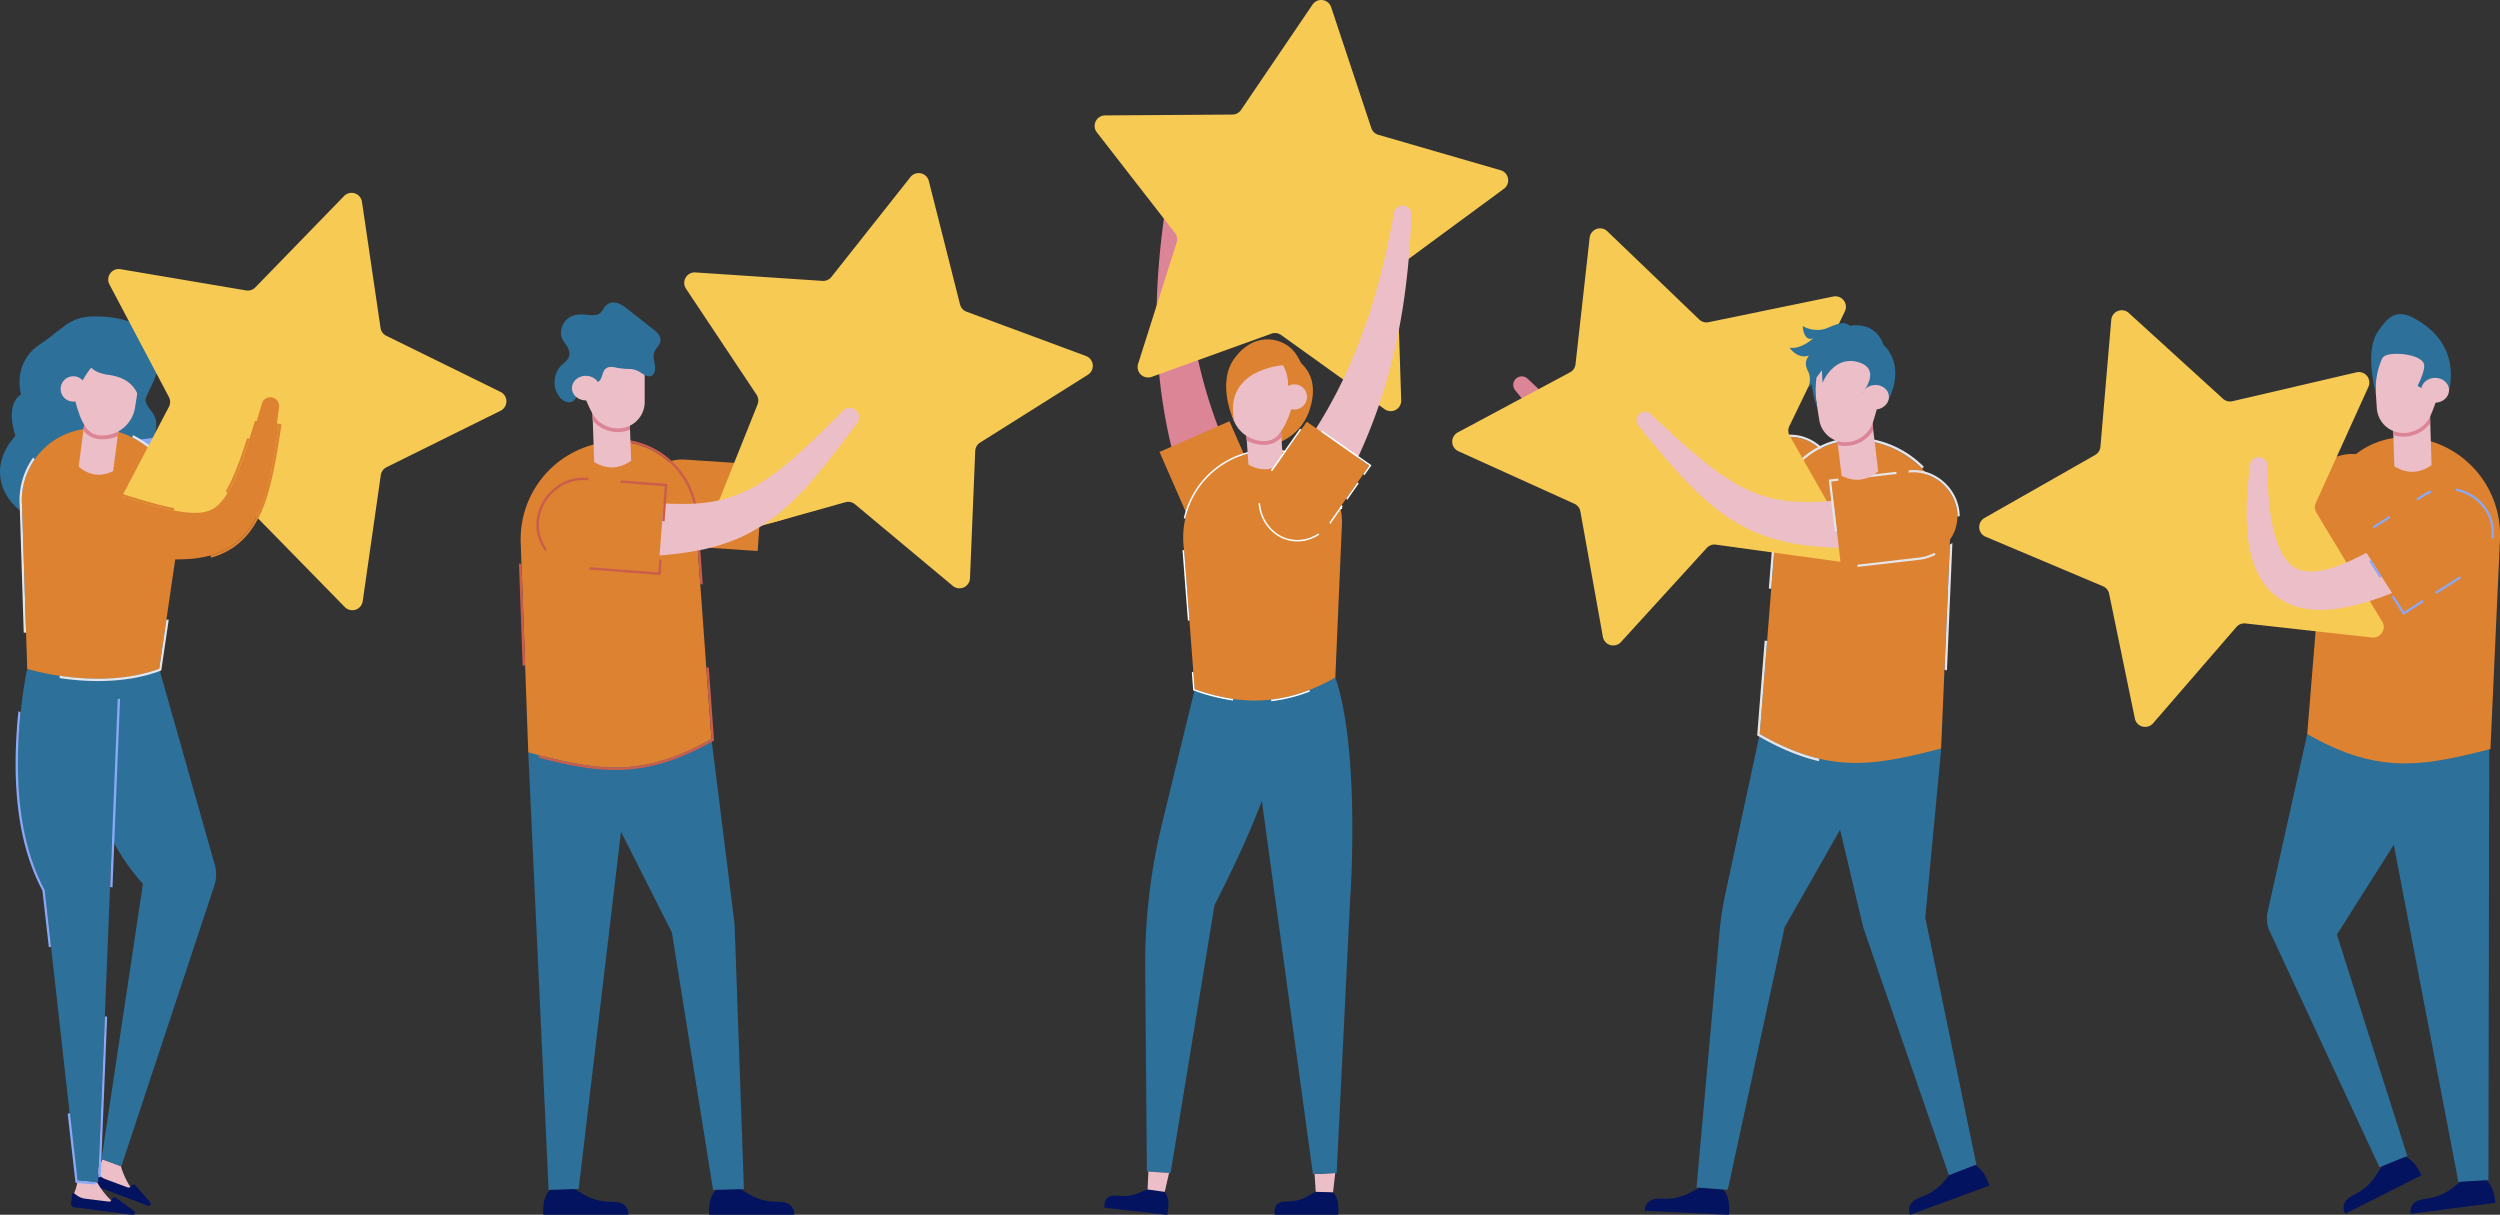 <svg xmlns="http://www.w3.org/2000/svg" viewBox="0 0 1566.02 760.93"><rect x="0" y="0" width="1566.02" height="760.93" fill="#333333" stroke="none"/><defs><style>.cls-1{fill:#031360;}.cls-2{fill:#ecbec7;}.cls-3,.cls-9{fill:#2d709a;}.cls-4{fill:#db8596;}.cls-5{fill:#dd8230;}.cls-6{fill:#f7ca54;}.cls-7{fill:#fff;}.cls-8{fill:#ca5d4b;}.cls-9{opacity:0;}.cls-10{fill:#89a9f8;}.cls-11{fill:#e4e5ea;}</style></defs><g id="Layer_2" data-name="Layer 2"><g id="_лой_1" data-name="‘лой_1"><path class="cls-1" d="M799.55,754.93a6.28,6.28,0,0,1,4-2.13,39.81,39.81,0,0,1,4.63-.27A24.4,24.4,0,0,0,819,749.4a35.32,35.32,0,0,1,5.19-2.83l10.86.28a12.4,12.4,0,0,1,2.91,5.86,22,22,0,0,1,.34,5.95v2.27H798.44v-2.27h0A6.16,6.16,0,0,1,799.55,754.93Z"/><polygon class="cls-2" points="836.41 734.79 835.04 746.85 824.18 746.57 823.45 735.41 836.41 734.79"/><path class="cls-1" d="M693.43,750.61a6.3,6.3,0,0,1,4.21-1.66,37.65,37.65,0,0,1,4.62.25,24.41,24.41,0,0,0,11.1-1.9,38.15,38.15,0,0,1,5.48-2.23l10.76,1.51a12.33,12.33,0,0,1,2.23,6.14,21.69,21.69,0,0,1-.33,6l-.25,2.25-39.6-4.48.25-2.25h0A6.16,6.16,0,0,1,693.43,750.61Z"/><path class="cls-3" d="M846,559.58c2.29-42,1.89-101.6-9.49-135.15-.1-.61-88.11,7.29-88.11,7.3l-20.54,84.49a371.05,371.05,0,0,0-10.5,90.83l1.06,126.79,14.85,1,27.51-167.9C771,547,782,524,790.43,501.65l32,233.81,14.87-.72s8.63-175,8.63-175.16Z"/><polygon class="cls-2" points="732.32 734.74 729.61 746.58 718.84 745.07 719.37 733.9 732.32 734.74"/><path class="cls-4" d="M737,119.89a5.44,5.44,0,0,1,5,5.47,489.86,489.86,0,0,0,1.09,49,366.22,366.22,0,0,0,6.7,47.84,306.94,306.94,0,0,0,13.38,45.59q4.25,11,9.33,21.56c.86,1.75,1.68,3.52,2.59,5.25l2.69,5.18c1.88,3.41,3.73,6.82,5.74,10.14a16.55,16.55,0,0,1,1.39,3.33,15.82,15.82,0,0,1,.68,3.46,19.2,19.2,0,0,1-.8,7,20.56,20.56,0,0,1-9.33,11.68,18.45,18.45,0,0,1-14.91,1.75,17.82,17.82,0,0,1-6.63-3.76,18,18,0,0,1-4.72-6.47c-1.73-4.06-3.29-8.19-4.86-12.3l-2.21-6.21c-.74-2.07-1.39-4.17-2.08-6.25q-4-12.54-7-25.29a334.31,334.31,0,0,1-7.66-51.33,385.79,385.79,0,0,1-.1-51.11A501.27,501.27,0,0,1,731,124.33,5.38,5.38,0,0,1,737,119.89Z"/><path class="cls-5" d="M726.32,283.09l17.53,40c5.3,12.11,18.72,18.34,30.83,13h0c12.11-5.3,18.32-20.13,13-32.24l-17.53-40Z"/><path class="cls-6" d="M942.07,118.25A6.57,6.57,0,0,0,940,106.64l-76.6-22.2A6.57,6.57,0,0,1,859,80.2L833.85,4.51a6.57,6.57,0,0,0-11.68-1.62l-44.79,66a6.58,6.58,0,0,1-5.4,2.88l-79.76.52a6.58,6.58,0,0,0-5.15,10.61l48.93,63a6.57,6.57,0,0,1,1.07,6l-24.15,76a6.58,6.58,0,0,0,8.5,8.18l75-27.07a6.61,6.61,0,0,1,6.07.84l64.83,46.46a6.57,6.57,0,0,0,10.4-5.55l-2.56-79.72a6.58,6.58,0,0,1,2.68-5.51Z"/><path class="cls-5" d="M796.11,282.39h0a54.38,54.38,0,0,0-54.43,61.91l6.67,87.43c36.91,13.38,64.38,6.07,88.11-7.3l4-93A45,45,0,0,0,796.11,282.39Z"/><path class="cls-7" d="M833.08,300.73l-.66.73a44.7,44.7,0,0,1,7.42,17.45l.94-.09A46.13,46.13,0,0,0,833.08,300.73ZM796.29,438.24v1a94.69,94.69,0,0,0,24.23-6.09l-.3-.91A95.88,95.88,0,0,1,796.29,438.24Zm19.06-152.36a46.15,46.15,0,0,0-19.24-4.46h-.58a55.33,55.33,0,0,0-54,43.22l.92.2a54.41,54.41,0,0,1,53.65-42.45,44.76,44.76,0,0,1,19.06,4.44Zm-67.84,134.8-.93.5.86,11.25.58.21a119.79,119.79,0,0,0,24.39,6.18v-1a119.54,119.54,0,0,1-24.06-6.13Zm-6.77-76.07,3.36,44.08h1l-3.36-44.08Z"/><path class="cls-5" d="M804.25,221.67s23,5.35,17.26,30.9c-3.82,17.05-16.18,25.7-34.07,28.62Z"/><path class="cls-2" d="M780.26,264.64,782,291q11.22,6.48,21.71-1.15L802,263.5Z"/><path class="cls-4" d="M780.42,267.66l.43,8.27a23.79,23.79,0,0,0,11.2,2.74l.68,0a14.5,14.5,0,0,0,9.8-4.51l-.4-7.62Z"/><path class="cls-2" d="M769.61,233.75l1.48,19.38.34,4.3a20.66,20.66,0,0,0,20.69,18.9,11.59,11.59,0,0,0,3.23-.48c.41-.12.81-.26,1.21-.42l.25-.11a11.24,11.24,0,0,0,4-2.95,34.81,34.81,0,0,0,5.37-9.06,60.74,60.74,0,0,0,3.06-8.25,26.59,26.59,0,0,0,.91-10.21l-1.46-17-33.12-2.5Z"/><path class="cls-5" d="M803.71,228.78s-37.89,2.36-30.43,35.62c0,0-11.92-24.1.22-40.24,13.36-17.78,31.19-11.94,37.53-3.45s11.08,22.59-6.57,32.67C804.46,253.38,810.4,240.77,803.71,228.78Z"/><circle class="cls-2" cx="810.82" cy="248.67" r="7.91" transform="translate(-31.33 348.92) rotate(-23.84)"/><path class="cls-2" d="M879.19,128.82a5.42,5.42,0,0,0-6,4.37c-2.86,16.18-6.37,32.18-10.77,47.81a366.2,366.2,0,0,1-16,45.57,307.85,307.85,0,0,1-22.14,42q-6.33,9.94-13.41,19.29c-1.19,1.54-2.34,3.11-3.57,4.62l-3.67,4.55c-2.52,3-5,5.95-7.63,8.81a16.42,16.42,0,0,0-2,3,15.35,15.35,0,0,0-1.34,3.25,19,19,0,0,0-.61,7.06,20.53,20.53,0,0,0,6.83,13.3,18.46,18.46,0,0,0,14.27,4.66,17.72,17.72,0,0,0,7.25-2.37,19.78,19.78,0,0,0,3.2-2.33,18.63,18.63,0,0,0,2.7-3.08c2.5-3.63,4.84-7.37,7.2-11.09l3.4-5.66c1.13-1.88,2.18-3.81,3.27-5.71q6.44-11.49,11.88-23.41a334.67,334.67,0,0,0,17.66-48.79,388.15,388.15,0,0,0,10.21-50.09,502.39,502.39,0,0,0,4.25-50.27A5.39,5.39,0,0,0,879.19,128.82Z"/><path class="cls-5" d="M857.76,291.66l-25.1,35.77c-7.6,10.82-22,14.27-32.81,6.68h0c-10.82-7.6-14-23.36-6.38-34.18l25.1-35.77Z"/><path class="cls-7" d="M826.27,335l-.36-.91c-7.77,5.22-17.92,5.75-26.06.05a25.34,25.34,0,0,1-10.49-18.93l-1-.05a26.51,26.51,0,0,0,.42,3.28,26.18,26.18,0,0,0,10.49,16.48,23.41,23.41,0,0,0,7.19,3.42A24.2,24.2,0,0,0,826.27,335Zm14.82-17.89-.73-.63-7.54,10.75.37,1.14.26-.36Zm10-14.24-.69-.7-7.07,10.07.57.88Zm8-11.42-30.91-21.69-.49.84,30.06,21.09L854,297l.7.7Zm-62.31,3.79L815.22,269l-.85-.48-18.27,26Z"/><path class="cls-1" d="M444.23,760.93h53.36a8.23,8.23,0,0,0-1.5-5,8.47,8.47,0,0,0-5.35-2.85,51.16,51.16,0,0,0-6.19-.36,32.74,32.74,0,0,1-14.48-4.19c-2.31-1.29-4.46-2.89-6.95-3.79l-14.55.38a16.55,16.55,0,0,0-3.88,7.84A29.15,29.15,0,0,0,444.23,760.93Z"/><path class="cls-1" d="M340.33,760.93h53.36a8.23,8.23,0,0,0-1.5-5,8.47,8.47,0,0,0-5.35-2.85,51.2,51.2,0,0,0-6.2-.36,32.74,32.74,0,0,1-14.47-4.19c-2.31-1.29-4.47-2.89-7-3.79l-14.54.38a16.55,16.55,0,0,0-3.88,7.84A28.76,28.76,0,0,0,340.33,760.93Z"/><path class="cls-3" d="M466,744.86l-5.79-164.44s-.2-2.95-.28-3.39L445.67,462.9c-1-14.32-114.77,8.39-114.77,8.39l12.75,274.05,18.82-.6L389,521l31.88,63.12,25.8,161.26Z"/><path class="cls-4" d="M486.54,255.59c-1.25,2.84-.7,5.89,1.22,7a106.9,106.9,0,0,1,15.81,11.13c1.16,1,2.27,2.06,3.3,3.12a7.59,7.59,0,0,1,.65.7l.56.64c.33.42.62.81.91,1.21a13.94,13.94,0,0,1,2.39,5,6.88,6.88,0,0,1-.74,5.09,9.44,9.44,0,0,1-3.76,3.33,15.9,15.9,0,0,1-2.16.92c-.37.11-.71.23-1.08.33l-.55.15-.93.3a70.22,70.22,0,0,1-8.32,2.09c-2.91.56-5.93,1-9,1.32s-6.2.53-9.35.68c-6.31.26-12.71.23-19.16-.06a354.25,354.25,0,0,1-38.84-4c-4.12-.52-8.08,1.37-11.2,4.83a25,25,0,0,0-5.95,14.3h0a23.3,23.3,0,0,0,3.44,15.13c2.65,3.95,6.63,6.46,11.17,6.49a389.16,389.16,0,0,0,43.08-3.2c7.2-1,14.42-2.22,21.64-3.83a154.92,154.92,0,0,0,21.72-6.46,92.6,92.6,0,0,0,10.9-5l1.39-.77,1.74-1c1.15-.67,2.25-1.46,3.36-2.2.57-.35,1.07-.79,1.6-1.18s1.07-.79,1.55-1.23c1-.87,2-1.71,2.85-2.65a37.64,37.64,0,0,0,2.53-2.87,33.35,33.35,0,0,0,2.11-3.11,25.59,25.59,0,0,0,2.84-6.82,22.91,22.91,0,0,0-1.19-14.35,34.93,34.93,0,0,0-8.42-11.8c-.89-.82-1.82-1.63-2.71-2.4l-1.35-1.06c-.45-.35-.92-.72-1.3-1q-2.38-1.69-4.81-3.13A121.78,121.78,0,0,0,492.78,252c-2.25-.85-5,.74-6.24,3.57Z"/><path class="cls-5" d="M474.63,345.16l-49.31-3.26c-14.92-1-26.71-12.87-25.73-27.78h0c1-14.92,14.38-27.23,29.29-26.24l49.32,3.26Z"/><path class="cls-5" d="M378.19,277.15h0a50,50,0,0,1,57.37,46.07L445.67,462.9c-45,25.42-73,19.29-114.77,8.39l-4.72-131.37A61.27,61.27,0,0,1,378.19,277.15Z"/><path class="cls-8" d="M326.66,353.12H325.1l2.29,63.81H329Zm117.33,65-1.56.12,3.24,44.65C403,487,375.65,482.75,337.37,473l.05,1.62c18,4.59,32.67,7.7,47.95,7.7,20.13,0,39-5.56,61.06-18l.86-.48Zm-58.2-141.55a50,50,0,0,1,49.77,46.63L438.65,366h1.56l-3.1-42.87A51.49,51.49,0,0,0,378,275.61l-.56.09-.11,1.6c.29-.06.6-.1.9-.15A50.34,50.34,0,0,1,385.79,276.58Z"/><path class="cls-6" d="M681.46,234.75A6.58,6.58,0,0,0,680.24,223l-74.78-27.74a6.58,6.58,0,0,1-4.09-4.56L581.83,113.4a6.57,6.57,0,0,0-11.53-2.47l-49.49,62.54a6.59,6.59,0,0,1-5.6,2.49l-79.58-5.31a6.57,6.57,0,0,0-5.91,10.2l44.19,66.4a6.56,6.56,0,0,1,.63,6.09l-29.64,74a6.58,6.58,0,0,0,7.88,8.78l76.8-21.52a6.58,6.58,0,0,1,6,1.29L596.83,367a6.58,6.58,0,0,0,10.78-4.78l3.28-79.69a6.54,6.54,0,0,1,3.06-5.3Z"/><path class="cls-2" d="M528.25,257c-5.86,6-11.74,11.86-17.72,17.58s-12,11.28-18.21,16.4a137.42,137.42,0,0,1-19.12,13.48A83.05,83.05,0,0,1,453,312.79a99.49,99.49,0,0,1-21.76,2.83,198.35,198.35,0,0,1-23.19-.88c-2-.19-3.94-.33-5.94-.58l-6-.68c-4-.53-8-1-12.07-1.63-8.06-1.16-16.2-2.5-24.35-3.87-10.38-1.5-20.12,6.8-21.32,18.4h0c-1.21,11.57,6.7,21.75,17.47,22.25,8.5.18,17,.33,25.64.31,4.29,0,8.65-.07,13-.13l6.55-.21c2.18-.06,4.41-.21,6.6-.32a227.65,227.65,0,0,0,26.9-2.94,126.64,126.64,0,0,0,27.16-7.77A107.91,107.91,0,0,0,486,323.09a157.33,157.33,0,0,0,19.49-18.45c5.86-6.48,11.25-13.13,16.47-19.83s10.26-13.48,15.23-20.27a5.64,5.64,0,0,0-1.2-7.62h0A5.68,5.68,0,0,0,528.25,257Z"/><path class="cls-5" d="M412.38,358.52l-49.29-3.69c-14.91-1.12-26.59-13.1-25.48-28h0c1.12-14.91,14.61-27.1,29.52-26l49.29,3.69Z"/><path class="cls-8" d="M367.25,299.29c-14.19-1.06-27.66,9.35-30.66,23.71a27.25,27.25,0,0,0-.53,3.7,26.57,26.57,0,0,0,5.81,18.8l.42-2a25,25,0,0,1-4.67-16.68c1.11-14.91,14.6-27.1,29.51-26l1.29.09.32-1.53ZM389,300.92l-.32,1.53,27.72,2.08-1.63,21.78,1.54.32,1.76-23.53ZM369.31,355.3l-.32,1.53,44.82,3.36.7-9.33-1.53-.32-.6,8Z"/><path class="cls-2" d="M394.09,253.1l1.27,35.53q-11.31,7.92-23.15.82L371,253.92Z"/><path class="cls-4" d="M394.09,253.1l.57,16.07a18.56,18.56,0,0,1-5.14,1.37c-.58.07-1.16.11-1.74.13a20.83,20.83,0,0,1-16.5-7.22l-.33-9.53Z"/><path class="cls-2" d="M403.84,231l0,14.86v6a16.5,16.5,0,0,1-14.54,16.35,18.76,18.76,0,0,1-8-.79q-.87-.3-1.71-.66c-.35-.16-.69-.31-1-.49a18.17,18.17,0,0,1-7.72-7.64c-1.49-2.82-2.91-5.95-4.28-9.25q-1.18-2.84-2.31-5.81a25.13,25.13,0,0,1,4.43-25.66c5.29-5.94,12.13-8,20.64-5.8A19.41,19.41,0,0,1,403.84,231Z"/><path class="cls-3" d="M409.12,234.67c1.46-1.6,1.4-4.38,1-6.68s-1.07-4.72-.39-7c.87-2.85,3.7-4.6,4-7.6s-2-5.14-4-6.72l-16.08-12.62c-2.19-1.73-4.44-3.48-7-4.22a7.13,7.13,0,0,0-7.47,1.92c-1,1.17-1.7,2.73-2.77,3.84-2.42,2.49-5.95,1.92-9.05,1.55-3.84-.45-7.93-.29-11.3,2.11s-5.66,7.66-4.24,12c.68,2.05,2,3.61,3.16,5.34a8.55,8.55,0,0,1,1.61,6.11c-.58,2.92-3.2,4.4-5.12,6.32a15.37,15.37,0,0,0-4.07,11.26,13.79,13.79,0,0,0,5.09,10.34c2.54,1.86,6.41,2,8.11-1.07,1.94-3.5.11-9.3,3-11.68,3.44-2.87,8.38,3.75,11.78.8,1.81-1.58,1.82-4.94,3.32-6.95,2-2.65,5.3-1.86,7.79-1.34a43.82,43.82,0,0,0,8,.75,13.08,13.08,0,0,1,6.76,2.21C403.5,234.76,406.68,237.16,409.12,234.67Z"/><path class="cls-2" d="M375.61,242.81c.15,4.27-3.61,7.86-8.4,8s-8.79-3.15-8.94-7.41,3.6-7.86,8.39-8S375.46,238.55,375.61,242.81Z"/><path class="cls-1" d="M1516.73,736.28l-47.67,24.07a8.26,8.26,0,0,1-.92-5.15,8.45,8.45,0,0,1,3.5-5,51,51,0,0,1,5.37-3.11,32.92,32.92,0,0,0,11-10.28c1.48-2.19,2.69-4.59,4.5-6.52l13.17-6.22a16.67,16.67,0,0,1,7,5.25A29.4,29.4,0,0,1,1516.73,736.28Z"/><path class="cls-1" d="M1563.05,753.49l-53,6.86a8.28,8.28,0,0,1,.85-5.16,8.44,8.44,0,0,1,4.94-3.51,50.43,50.43,0,0,1,6.1-1.15,32.83,32.83,0,0,0,13.83-6c2.12-1.58,4.06-3.43,6.41-4.65l14.48-1.5a16.79,16.79,0,0,1,4.87,7.29A29.38,29.38,0,0,1,1563.05,753.49Z"/><path class="cls-3" d="M1540.7,577.08h0Z"/><polygon class="cls-9" points="1533.56 465.44 1533.57 465.45 1533.57 465.44 1533.56 465.44 1533.56 465.44"/><path class="cls-3" d="M1540.7,577.08h0Z"/><path class="cls-3" d="M1540.7,577.08h0Z"/><path class="cls-3" d="M1421.34,582.46l69.17,148.7,17.45-7.07-44.11-138.65,35.65-56.26,40.44,211.14,18.84-1.15.5-269.88c.4-2.67-114-9.52-114-9.51l-25,112.26h0A19.68,19.68,0,0,0,1421.34,582.46Zm119.36-5.38Z"/><path class="cls-9" d="M1540.7,577.08h0Z"/><path class="cls-5" d="M1305.36,315.11c7.75.53,15.22,1.37,22.62,2,1.86.17,3.69.26,5.54.39s3.68.28,5.52.33l5.5.21,2.74.1H1350a280.49,280.49,0,0,0,43.42-3c7.15-1.27,14.27-2.36,21.33-4.08l5.29-1.18c.88-.21,1.76-.37,2.63-.61l2.63-.71,10.48-2.85c.87-.24,1.74-.46,2.61-.72l2.59-.84,5.18-1.66,5.17-1.65,2.59-.83,1.28-.42,1.28-.47,10.22-3.77c3.4-1.26,6.81-2.45,10.15-3.92a15.15,15.15,0,0,1,13,1.17,20.7,20.7,0,0,1,9.29,11.19,19,19,0,0,1-.56,14.43,16.35,16.35,0,0,1-10.46,8.89c-3.76,1-7.62,1.77-11.44,2.57L1465.21,332l-1.43.29-1.45.25-2.91.47-5.79,1-5.79.94-2.89.47c-1,.14-2,.24-2.92.36l-11.67,1.38-2.91.34c-1,.11-2,.15-2.93.23l-5.87.43c-7.79.71-15.67.76-23.47,1a301.17,301.17,0,0,1-46.67-3.66l-2.88-.44-2.85-.53-5.7-1.07c-1.91-.34-3.77-.8-5.65-1.19s-3.77-.8-5.62-1.25c-7.45-1.72-14.76-3.65-21.89-5.23-2.38-.47-4-3.05-3.77-5.88h0A5,5,0,0,1,1305.36,315.11Z"/><path class="cls-5" d="M1434.62,352.28l47.1-15.09c14.25-4.56,22.82-18.95,18.26-33.2h0c-4.56-14.25-20.54-23-34.78-18.4l-47.11,15.09Z"/><path class="cls-5" d="M1514.49,274.53h0a50,50,0,0,0-57.83,45.57l-11.4,139.68c44.84,25.85,72.88,20,114.76,9.45L1566,337.82A61.32,61.32,0,0,0,1514.49,274.53Z"/><path class="cls-2" d="M1498.72,256.3l1.1,35.8q11.9,7.22,23.33-.72l-1.1-35.79Z"/><path class="cls-4" d="M1498.72,256.3l.5,16.2a19,19,0,0,0,5.26,1c.59,0,1.18,0,1.76,0a21,21,0,0,0,16.1-8.36l-.29-9.6Z"/><path class="cls-2" d="M1487.45,234.74l1,14.93.41,6.05a16.63,16.63,0,0,0,15.71,15.47,18.76,18.76,0,0,0,8-1.33,18.21,18.21,0,0,0,1.68-.78c.33-.17.67-.36,1-.55a18.27,18.27,0,0,0,7.25-8.2c1.32-2.94,2.54-6.17,3.69-9.58.67-1.95,1.31-4,1.94-6a25.26,25.26,0,0,0-6.17-25.49c-5.71-5.63-12.73-7.21-21.13-4.46A19.54,19.54,0,0,0,1487.45,234.74Z"/><path class="cls-3" d="M1516.92,243.2l-2.54-1.51s5.45-10.37,3.89-14c-2.22-5.18-15.12-6.92-21.72-5.64-2.07.41-3.69,1.07-4.56,3a47,47,0,0,0-3.77,20.88s-7.41-25.71,1.51-38.52c5.84-8.4,11-14.22,22.26-8.19,17.83,9.58,26.76,25.16,21.94,46.69l-11.77-5.52Z"/><path class="cls-2" d="M1516.61,244.73c.14,4.3,4.16,7.66,9,7.51s8.63-3.75,8.5-8.05-4.15-7.65-9-7.51S1516.48,240.44,1516.61,244.73Z"/><path class="cls-6" d="M1483.59,242.35a6.58,6.58,0,0,0-7.49-9.12l-77.67,18.1a6.54,6.54,0,0,1-5.92-1.54l-59-53.72a6.58,6.58,0,0,0-11,4.3l-6.78,79.47a6.59,6.59,0,0,1-3.3,5.15l-69.31,39.46a6.58,6.58,0,0,0,.7,11.78l73.48,31a6.58,6.58,0,0,1,3.88,4.73l16.11,78.11a6.58,6.58,0,0,0,11.42,3l52.2-60.31a6.58,6.58,0,0,1,5.7-2.23l79.26,8.82a6.58,6.58,0,0,0,6.36-9.94l-41.22-68.28a6.58,6.58,0,0,1-.36-6.11Z"/><path class="cls-2" d="M1415.25,286.31a5.35,5.35,0,0,1,5,5.26c.06,8.08.36,16.13,1.21,24,.4,3.93,1,7.81,1.68,11.59a89.71,89.71,0,0,0,2.76,10.94,49.41,49.41,0,0,0,4.19,9.53c.4.71.86,1.35,1.28,2l.69.91.34.46.36.42a19.56,19.56,0,0,0,3,2.93,18,18,0,0,0,3.22,2,19.94,19.94,0,0,0,3.52,1.18,26,26,0,0,0,4,.47,30,30,0,0,0,4.39-.18,51.34,51.34,0,0,0,9.62-2,95.9,95.9,0,0,0,10-3.76,182.57,182.57,0,0,0,20.16-10.54c6.66-4,13.25-8.27,19.77-12.78s13-9.19,19.39-14a17.81,17.81,0,0,1,13.87-2.95,19.16,19.16,0,0,1,12.22,8.09,18.62,18.62,0,0,1,2.85,14.4,18.12,18.12,0,0,1-8.61,11.86c-7.35,4.1-14.79,8.1-22.39,11.94s-15.33,7.52-23.31,10.92a210.87,210.87,0,0,1-25,9,119.33,119.33,0,0,1-13.57,3,74.62,74.62,0,0,1-14.75,1,53.84,53.84,0,0,1-7.86-.87,46.3,46.3,0,0,1-8-2.27,41.48,41.48,0,0,1-7.6-4,38.8,38.8,0,0,1-6.45-5.55,40.65,40.65,0,0,1-4.9-6.49l-.52-.84-.46-.85-.92-1.7c-.54-1.15-1.1-2.29-1.56-3.43a68.56,68.56,0,0,1-3.9-13.65,107.62,107.62,0,0,1-1.49-13.26c-.24-4.36-.25-8.67-.11-12.93.24-8.53,1.08-16.89,2.14-25.17A5.29,5.29,0,0,1,1415.25,286.31Z"/><path class="cls-5" d="M1505.91,383.23l41.7-26.61c12.61-8,17.23-24.14,9.19-36.76h0c-8-12.61-25.72-17-38.33-8.91l-41.7,26.6Z"/><path class="cls-10" d="M1513.54,312.41l.79,1.17,4.14-2.63a25.48,25.48,0,0,1,4.54-2.3l-.43-1.35a27,27,0,0,0-4.87,2.44Zm-15.35,61.36,7.28,11.42,12.67-8.07-.53-1.36-11.7,7.46-6.59-10.32Zm42.34-12.63-15.23,9.71.87,1.14,15.68-10Zm-2.37-55.21.49,1.57a28.56,28.56,0,0,1,18.15,12.36,25.05,25.05,0,0,1,3.71,17.34l1.46-.11a26.5,26.5,0,0,0-4-18,28.89,28.89,0,0,0-8.78-8.76A30.74,30.74,0,0,0,1538.16,305.93Zm-51.85,23.84.39,1.44,10.57-6.74-.69-1.25ZM1484,351.52l6.69,10.5,1.1-.94-6.52-10.21Z"/><path class="cls-4" d="M956.94,237.23c6,5.69,12,11.34,18.14,16.8s12.29,10.77,18.62,15.64a137.08,137.08,0,0,0,19.49,12.79,83.63,83.63,0,0,0,20.52,7.72c14.08,3.11,29.3,2.4,45,.48,2-.26,3.91-.47,5.89-.78l5.91-.88c4-.66,7.92-1.28,11.92-2,8-1.41,16-3,24-4.65a18.53,18.53,0,1,1,5,36.7c-8.38.57-16.79,1.11-25.3,1.48-4.24.22-8.54.33-12.81.47l-6.47.09c-2.15,0-4.35,0-6.52,0a225.45,225.45,0,0,1-26.58-1.68,125.11,125.11,0,0,1-27-6.4,106.54,106.54,0,0,1-24.44-13.11,156.53,156.53,0,0,1-20-17.28c-6.07-6.12-11.7-12.44-17.17-18.83s-10.76-12.84-16-19.32a5.32,5.32,0,0,1,7.81-7.2Z"/><path class="cls-5" d="M1076.07,332.77l48.64-5.63c14.71-1.71,25.79-14,24.09-28.75h0c-1.7-14.72-15.55-26.24-30.26-24.53l-48.64,5.63Z"/><path class="cls-11" d="M1118.46,272.44c0,.47,0,.94,0,1.43h.13c14.71-1.7,28.56,9.81,30.26,24.53a27.38,27.38,0,0,1,.17,3l1.41-.2a24.62,24.62,0,0,0-.18-3C1148.38,282.5,1133.85,270.71,1118.46,272.44Zm16.23,51.67a29,29,0,0,1-10,3l-38.34,4.44c0,.5,0,1,0,1.42l38.48-4.46a30.26,30.26,0,0,0,10.42-3.16Zm-24.06-50.76-23.54,2.73.2,1.39,23.58-2.72ZM1074.31,279c0-.49,0-1,0-1.42l-6,.69,3.76,32.49,1.4-.13-3.6-31.12Z"/><path class="cls-1" d="M1083,760.93l-52.8-2.5a8.19,8.19,0,0,1,1.72-4.88,8.38,8.38,0,0,1,5.43-2.56,52.37,52.37,0,0,1,6.14-.07,32.54,32.54,0,0,0,14.52-3.47c2.34-1.17,4.55-2.65,7.06-3.43l14.37,1.06a16.44,16.44,0,0,1,3.48,7.94A28.7,28.7,0,0,1,1083,760.93Z"/><path class="cls-1" d="M1246.11,742.73l-49.63,18.2a8,8,0,0,1-.31-5.16,8.34,8.34,0,0,1,4-4.48,51.3,51.3,0,0,1,5.64-2.44,32.48,32.48,0,0,0,12-8.84c1.71-2,3.17-4.2,5.18-5.9l13.65-4.6a16.32,16.32,0,0,1,6.29,6A28.87,28.87,0,0,1,1246.11,742.73Z"/><path class="cls-3" d="M1077.09,584.21a202.31,202.31,0,0,1,3.7-24.38c6.07-28.22,21.54-100,21.54-100L1216,468.91l-10,105.91L1238,729.49l-17.2,6.66-53.59-155c-.11-.41-14.56-61.39-14.56-61.39l-34.75,61.08-35.62,164.44-19.57-1.44Z"/><path class="cls-5" d="M1170.41,276.28h0a49.48,49.48,0,0,0-57.13,45.25l-11,138.3c44.45,25.48,72.2,19.6,113.64,9.08l5.55-130.11A60.7,60.7,0,0,0,1170.41,276.28Z"/><path class="cls-11" d="M1108,368.62l1.52.22,3.75-47.31a49.45,49.45,0,0,1,57.13-45.26A60.57,60.57,0,0,1,1204,293.46l1.18-1a62,62,0,0,0-34.49-17.71,53.07,53.07,0,0,0-7.75-.64,51.13,51.13,0,0,0-51.16,47.31Zm113.41-27.42-3.35,78.37a11.05,11.05,0,0,1,1.53.37L1223,340.1Zm-120.7,119.48.85.49c13.49,7.73,25.76,12.84,37.88,15.64.07-.5.15-1,.23-1.55-11.45-2.67-23.6-7.55-37.35-15.43l4.62-58.34-1.52-.26Z"/><path class="cls-6" d="M1155.64,195.05a6.58,6.58,0,0,0-7.25-9.31l-78.12,16.08a6.56,6.56,0,0,1-5.88-1.7l-57.53-55.23a6.57,6.57,0,0,0-11.09,4l-8.85,79.26a6.58,6.58,0,0,1-3.43,5.07l-70.32,37.65a6.58,6.58,0,0,0,.39,11.79l72.65,32.91a6.55,6.55,0,0,1,3.76,4.83l14.08,78.5a6.58,6.58,0,0,0,11.33,3.28l53.75-58.93a6.56,6.56,0,0,1,5.76-2.08l79,10.87a6.58,6.58,0,0,0,6.61-9.77L1121.08,273a6.57,6.57,0,0,1-.2-6.11Z"/><path class="cls-2" d="M1034.1,259.39c6,5.7,12,11.34,18.14,16.8s12.29,10.77,18.62,15.65a138,138,0,0,0,19.49,12.79,84.26,84.26,0,0,0,20.53,7.72c14.07,3.1,29.3,2.4,45,.47,2-.26,3.91-.47,5.89-.77l5.91-.88c4-.66,7.93-1.29,11.92-2,8-1.42,16-3,24-4.66a18.53,18.53,0,1,1,5,36.7c-8.38.57-16.79,1.12-25.3,1.49-4.23.21-8.53.32-12.81.46l-6.47.09c-2.15,0-4.35,0-6.52,0a223.42,223.42,0,0,1-26.58-1.67,125.14,125.14,0,0,1-27-6.41A106.36,106.36,0,0,1,1079.46,322a157.22,157.22,0,0,1-20-17.28c-6.07-6.12-11.69-12.44-17.17-18.82s-10.76-12.85-16-19.33a5.32,5.32,0,0,1,7.8-7.2Z"/><path class="cls-5" d="M1153.23,354.93l48.64-5.63c14.71-1.7,25.8-14,24.09-28.75h0c-1.7-14.71-15.55-26.23-30.26-24.53l-48.64,5.63Z"/><path class="cls-11" d="M1195.62,294.61c0,.46,0,.94,0,1.42h.12c14.71-1.7,28.56,9.82,30.26,24.53a27.67,27.67,0,0,1,.17,3l1.42-.19a29.57,29.57,0,0,0-.18-3C1225.54,304.66,1211,292.88,1195.62,294.61Zm16.23,51.67a28.93,28.93,0,0,1-10,3l-38.34,4.44c0,.5,0,1,0,1.42L1202,350.7a30,30,0,0,0,10.42-3.16Zm-24-50.76-23.54,2.73.19,1.39,23.58-2.73C1188,296.45,1187.88,296,1187.8,295.52Zm-36.32,5.63c0-.49,0-1,0-1.43l-6,.7,3.76,32.48,1.41-.12-3.61-31.13Z"/><path class="cls-2" d="M1149.35,262.86l4.23,35.2q12.38,6.07,22.94-2.76l-4.23-35.2Z"/><path class="cls-4" d="M1149.35,262.86l1.92,15.92a18.38,18.38,0,0,0,5.27.56c.59,0,1.17-.07,1.74-.14a20.73,20.73,0,0,0,15.14-9.65l-1.13-9.45Z"/><path class="cls-2" d="M1136.34,242.58l2.33,14.64.94,5.93A16.45,16.45,0,0,0,1156.46,277a18.36,18.36,0,0,0,7.74-2c.54-.28,1.07-.58,1.58-.91.32-.2.63-.41.94-.64a18.08,18.08,0,0,0,6.43-8.72c1-3,1.95-6.31,2.79-9.77.49-2,1-4,1.38-6.08a25,25,0,0,0-8.32-24.6c-6.12-5-13.18-6-21.22-2.53A19.33,19.33,0,0,0,1136.34,242.58Z"/><path class="cls-3" d="M1135.94,211.84s-5.74,3.17-6.73-7.58c0,0,7.44,4.56,15.52,1.17s10.91-4.07,14.11-1.3c0,0,15.65-3.72,21,12,0,0,15.12,11.65,2.07,36.68l-10.62,1.79-4.74-8.36s12.23-14.51-1.8-19.15c-16-5.29-23.14,12.79-23.14,12.79l-.33-7.94-3.41,4.55a60.86,60.86,0,0,0,.58,19.32,75.6,75.6,0,0,1-3.64-15.24l-2.11,2.81s2.35-5.94-.07-10.66-1.4-7.31.53-10.1c0,0-6.07,3.14-12.22-4.79C1120.93,217.78,1127,219.57,1135.94,211.84Z"/><path class="cls-2" d="M1166,249.88c.51,4.22,4.77,7.18,9.51,6.61s8.18-4.45,7.68-8.68-4.77-7.18-9.52-6.61S1165.47,245.65,1166,249.88Z"/><path class="cls-3" d="M61.21,298.78s-8,30.67-34.45,27C6.71,323-11.95,297,9.64,273c0,0-6.94-19.1,3.57-26,0,0-6.08-19.36,11.92-31.4s18.66-19.32,42.69-17S104,215.85,99.63,229.46C92,253,87.06,247.24,95.89,259.09c5.19,7-.61,20.71-6.5,26.13C79.85,294,75.93,286.83,79,296.41s-1.2,17.14-10.64,13.72S74.9,290.87,61.21,298.78Z"/><path class="cls-2" d="M75.72,730.46s2.77,10.8,10.1,18.24l-26.64-11,.22-3a33.13,33.13,0,0,0,4.8-8.52Z"/><path class="cls-1" d="M58.17,742.34l34.48,12.92a1.31,1.31,0,0,0,1.45-2.08l-9.48-10.91a1.61,1.61,0,0,0-2.49.72,1.79,1.79,0,0,1-2.2.79l-13.82-5.13a10.82,10.82,0,0,1-4.5-3.14l-1.49-1.74a.77.77,0,0,0-1.31.23l-2,5.34A2.33,2.33,0,0,0,58.17,742.34Z"/><path class="cls-3" d="M134.82,542.87h0l0-.15c-.16-.65-.34-1.3-.55-1.94,0,0-34.29-121-34.53-121.86-4.41-15.59-18.4-22.6-34.19-19A29.33,29.33,0,0,0,43.39,435h0c7.2,49.81,21.1,91.21,46.15,118.63L63.6,726.09,76,730.63l58-175.11h0l.06-.16c.23-.67.44-1.34.62-2v0A22.22,22.22,0,0,0,134.82,542.87Z"/><path class="cls-2" d="M60.91,740.69s5.18,9.87,14,15.41l-28.47-4.57-.47-3a33.4,33.4,0,0,0,2.71-9.4Z"/><path class="cls-1" d="M46.57,756.29l36.53,4.63a1.31,1.31,0,0,0,.92-2.36l-11.73-8.43A1.61,1.61,0,0,0,70,751.41a1.79,1.79,0,0,1-2,1.27l-14.62-1.81a10.8,10.8,0,0,1-5.11-2l-1.85-1.35a.77.77,0,0,0-1.22.52l-.72,5.67A2.33,2.33,0,0,0,46.57,756.29Z"/><path class="cls-3" d="M46.69,399.24c-16.17-1.06-28.58,3.52-29.64,19.68-1.25,6.4-1.4,7.18-1.77,9.59-7.95,51.7-5.36,95,12.71,128.84h0L48.32,739.54l13.13,1.21L74,430.46v0A29.33,29.33,0,0,0,46.69,399.24Z"/><path class="cls-10" d="M28,557.42c-11.72-21.89-16.72-48.5-16.77-78.57a325.77,325.77,0,0,1,1.67-32.57l-1.38-.83c-4.76,47.61.2,84.51,15.06,112.41l4,35.49L32,593ZM73.72,438S69,555.15,69,555.58l1.45.33,4.78-118.29Zm-8,198.68L61.58,737.42l1.48,0,4.06-100.59ZM43.83,697.31l-1.43.34,4.9,43.28L59.61,742v-1.46l-11-1Z"/><path class="cls-4" d="M184.87,212.28l3.22,12.1,12.32-4.53-5.21-11.36a5.5,5.5,0,1,0-10.33,3.79Z"/><path class="cls-10" d="M186.6,222.88l14.62-4.6a83.09,83.09,0,0,1,3.3,10.11,51.39,51.39,0,0,1,1.66,11.33,38.49,38.49,0,0,1-1.57,12.47,39.63,39.63,0,0,1-2.36,6.1c-.51.95-1,1.9-1.57,2.85a12.46,12.46,0,0,1-.85,1.36l-.91,1.31-.92,1.31c-.32.41-.65.8-1,1.21-.66.78-1.33,1.61-2,2.36-1.41,1.41-2.82,2.94-4.3,4.16-.73.64-1.47,1.3-2.22,1.91l-2.26,1.73c-1.51,1.2-3,2.16-4.57,3.21A140.85,140.85,0,0,1,163,289.77q-9.36,4.26-18.73,7.71c-1.56.6-3.12,1.16-4.68,1.72l-4.68,1.67c-3.12,1.05-6.24,2.16-9.36,3.16-12.47,4.11-24.93,7.83-37.38,11.41l-.62.15c-7.27,1.48-14.93-6.13-17-17v-.05c-2.16-11.22,2.28-21.34,9.7-22.3,12.53-1.49,25-3.11,37.28-5,3.09-.47,6.12-1,9.18-1.53l4.54-.83c1.52-.28,3-.56,4.53-.87,6-1.17,11.9-2.55,17.63-4.1a117.36,117.36,0,0,0,16.25-5.57c1.2-.57,2.51-1.1,3.61-1.73l1.74-.91,1.6-1c1.13-.63,2-1.36,3-2,.46-.35.86-.72,1.31-1.08l.65-.55.56-.58.58-.57a4.94,4.94,0,0,0,.55-.58c.32-.41.65-.81,1-1.21a20,20,0,0,0,1.61-2.62,19,19,0,0,0,1.94-6.33c0-.29.11-.58.13-.89l.06-.93c0-.64.13-1.24.1-1.91l0-2c0-.66-.1-1.36-.14-2A65.8,65.8,0,0,0,186.6,222.88Z"/><path class="cls-5" d="M58.75,268.38h0A54.47,54.47,0,0,1,112.62,331l-12.91,88c-23.82,8.91-55.08,7.69-82.66,0L13.82,317A45.07,45.07,0,0,1,58.75,268.38Z"/><path class="cls-11" d="M104.24,388.15l-4.52,30.77c-18.11,6.77-40.5,7.69-62.31,4.37l-.07,1.47a160.71,160.71,0,0,0,24,1.85c14.58,0,27.65-2.12,38.89-6.32l.8-.31,4.67-31.83ZM20.77,286.59a46.51,46.51,0,0,0-8.41,30.46l2.5,79.16,1.47.18L13.82,317a44.81,44.81,0,0,1,7.92-29.27Zm80.37-.22a55.75,55.75,0,0,0-17.9-13.81L82.88,274a54.56,54.56,0,0,1,30.36,48.76,55.8,55.8,0,0,1-.61,8.2l-2.24,15.26,1.24,1.61,2.44-16.65A55.85,55.85,0,0,0,101.14,286.37Z"/><path class="cls-2" d="M75.2,262l-4.33,33.13q-11.72,5.61-21.59-2.82l4.33-33.14Z"/><path class="cls-4" d="M74.81,265l-1.07,8.22a23.81,23.81,0,0,1-11.4,1.87l-.68-.07a14.5,14.5,0,0,1-9.43-5.26l1-7.58Z"/><path class="cls-2" d="M88.23,231.93l-3.65,23.5a20.71,20.71,0,0,1-22.13,17.28h0a11.66,11.66,0,0,1-8.39-4.63,35.11,35.11,0,0,1-4.66-9.46c-2.19-6.24-3.8-12.25-2.54-18.74l2-7.09,34-9.72Z"/><path class="cls-3" d="M49.6,242.88s5.5-14.1,14.17-17.49c0,0-5.31-9.54-14.66,1.91-4.55,5.56-9.26,16.32-7.21,19.81S48.66,251.92,49.6,242.88Z"/><path class="cls-3" d="M88.29,253.15c-.08.12-.17.25-.27.38-1.14-8-5.12-14.43-13.94-17.35a32.12,32.12,0,0,0-5.72-1.3c-13.18-1.81-13-8.33-13-8.33l-2.8-10.45c35.94-14.61,37.76,15,36.57,30C88.91,249.29,88.52,251.82,88.29,253.15Z"/><path class="cls-2" d="M53.78,244.66A7.93,7.93,0,1,1,47,235.78,7.93,7.93,0,0,1,53.78,244.66Z"/><path class="cls-6" d="M313.55,257.29a6.57,6.57,0,0,0,0-11.79l-71.59-35.17a6.58,6.58,0,0,1-3.6-5l-11.62-78.91a6.57,6.57,0,0,0-11.22-3.62l-55.57,57.21a6.57,6.57,0,0,1-5.82,1.91L75.48,168.62a6.58,6.58,0,0,0-6.92,9.56l37.25,70.53a6.59,6.59,0,0,1,0,6.12l-37,70.66a6.58,6.58,0,0,0,7,9.53l78.59-13.62a6.56,6.56,0,0,1,5.82,1.88l55.78,57a6.58,6.58,0,0,0,11.21-3.67l11.32-78.94a6.57,6.57,0,0,1,3.59-5Z"/><path class="cls-5" d="M163.9,253.46l-3.65,12,12.86,2.66,1.57-12.4a5.51,5.51,0,1,0-10.78-2.23Z"/><path class="cls-5" d="M167.8,263.93l-.41,1.4,7.27,1.62c-1,7-2.13,14.05-3.45,21.15a203.85,203.85,0,0,1-5.08,21.62,92.4,92.4,0,0,1-4.15,11.2c-.84,1.89-1.84,3.8-2.92,5.71a52.66,52.66,0,0,1-3.81,5.68,43,43,0,0,1-10.87,10.05,46.79,46.79,0,0,1-12.5,5.55l.31,1.42a48.26,48.26,0,0,0,13-5.74,42.51,42.51,0,0,0,4-2.93,44.68,44.68,0,0,0,7.21-7.46,52.76,52.76,0,0,0,3.92-5.85c1.21-2.14,2.19-4.05,3-5.83a97,97,0,0,0,4.23-11.38,204.16,204.16,0,0,0,5.1-21.78c1.39-7.47,2.53-14.91,3.47-21.19l.2-1.35Zm-14.42,19.53c1-2.84,1.92-5.71,2.84-8.59l-1.43-.32c-.88,2.77-1.82,5.61-2.79,8.43a182.22,182.22,0,0,1-7.29,18.49q-1.53,3.22-3.09,5.88l.61,1.81a74.52,74.52,0,0,0,3.81-7.07A183.81,183.81,0,0,0,153.38,283.46ZM82.77,348.09c-14.57-2-28.58-4.67-42.52-7.27a5.43,5.43,0,0,1-.67-.16c-6.91-1.82-10.91-10.07-9.8-19.36l-1.42-.38a23.11,23.11,0,0,0,2.54,14.52,13.64,13.64,0,0,0,8.31,6.64c.25.06.5.13.77.18l.76.14c13.51,2.52,27.48,5.12,41.83,7.14l.36,0,.29-1.43Zm7.38-34.53C78,310,65.69,305.8,53.7,301.69l-.53,1.36c12.31,4.22,24.56,8.38,36.57,11.92,6.43,1.88,12.81,3.56,18.92,4.75l.69.13-.46-1.58C103.52,317.23,97.56,315.74,90.15,313.56Z"/><path class="cls-5" d="M159.7,263.63l15,3.32c-1,7-2.14,14.05-3.46,21.15a203.67,203.67,0,0,1-5.06,21.62,94.86,94.86,0,0,1-4.16,11.2c-.84,1.89-1.84,3.8-2.92,5.71a53,53,0,0,1-3.8,5.68,43.22,43.22,0,0,1-10.88,10.05,46.92,46.92,0,0,1-13.59,5.84,68.88,68.88,0,0,1-13.2,2,116.15,116.15,0,0,1-12.21.08c-7.86-.35-15.31-1.21-22.61-2.22-14.57-2-28.58-4.67-42.52-7.27l-.67-.15c-7.84-2.07-11.93-12.4-9.07-23.14v0c3-11,12.06-18,20-15.36,13.21,4.54,26.37,9.05,39.27,12.85,6.44,1.88,12.81,3.56,18.92,4.75s11.92,1.81,16.57,1.37a20.91,20.91,0,0,0,6.14-1.4,17.19,17.19,0,0,0,5.26-3.43,28.31,28.31,0,0,0,2.55-2.74c.82-1,1.65-2.15,2.43-3.38a69.37,69.37,0,0,0,4.42-8.05,182.42,182.42,0,0,0,7.35-18.63C155.61,277,157.68,270.32,159.7,263.63Z"/></g></g></svg>